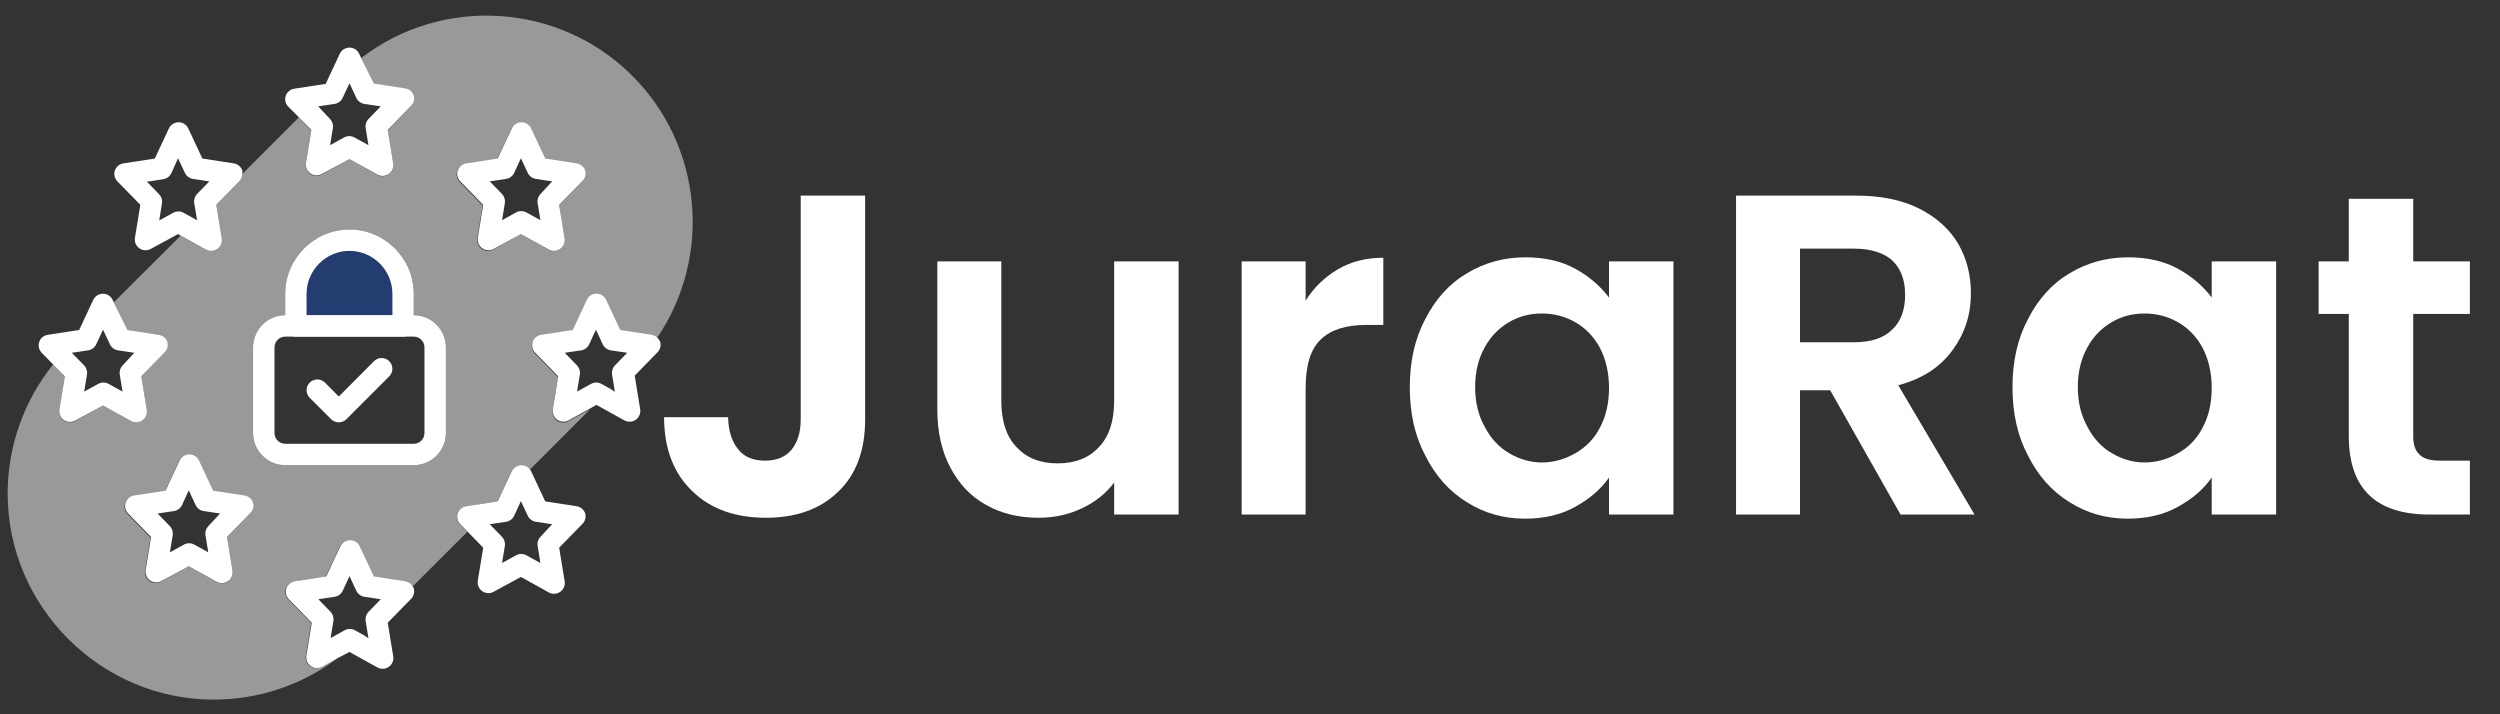 <?xml version="1.0" encoding="UTF-8" standalone="no"?>
<!DOCTYPE svg PUBLIC "-//W3C//DTD SVG 1.1//EN" "http://www.w3.org/Graphics/SVG/1.1/DTD/svg11.dtd">
<svg width="100%" height="100%" viewBox="0 0 140 40" version="1.1" xmlns="http://www.w3.org/2000/svg" xmlns:xlink="http://www.w3.org/1999/xlink" xml:space="preserve" xmlns:serif="http://www.serif.com/" style="fill-rule:evenodd;clip-rule:evenodd;stroke-linejoin:round;stroke-miterlimit:2;">
    <rect x="0" y="0" width="140" height="40" fill="#333333" stroke="none"/>
    <g transform="matrix(1,0,0,1,1.233,0)">
        <g transform="matrix(1,0,0,1,35.035,28.815)">
            <g>
                <g transform="matrix(25.588,0,0,25.588,0,0)">
                    <path d="M0.476,-0.698L0.476,-0.208C0.476,-0.14 0.456,-0.087 0.417,-0.05C0.378,-0.012 0.325,0.007 0.259,0.007C0.192,0.007 0.138,-0.012 0.098,-0.051C0.057,-0.09 0.036,-0.144 0.036,-0.213L0.176,-0.213C0.177,-0.183 0.184,-0.16 0.198,-0.143C0.211,-0.126 0.231,-0.118 0.257,-0.118C0.282,-0.118 0.302,-0.126 0.315,-0.142C0.328,-0.158 0.335,-0.18 0.335,-0.208L0.335,-0.698L0.476,-0.698Z" style="fill:white;fill-rule:nonzero;"/>
                </g>
                <g transform="matrix(25.588,0,0,25.588,14.585,0)">
                    <path d="M0.592,-0.554L0.592,-0L0.451,-0L0.451,-0.07C0.433,-0.046 0.409,-0.027 0.381,-0.014C0.352,0 0.32,0.007 0.286,0.007C0.243,0.007 0.204,-0.002 0.171,-0.021C0.138,-0.039 0.112,-0.066 0.093,-0.102C0.074,-0.137 0.064,-0.18 0.064,-0.229L0.064,-0.554L0.204,-0.554L0.204,-0.249C0.204,-0.205 0.215,-0.171 0.237,-0.148C0.259,-0.124 0.289,-0.112 0.327,-0.112C0.366,-0.112 0.396,-0.124 0.418,-0.148C0.44,-0.171 0.451,-0.205 0.451,-0.249L0.451,-0.554L0.592,-0.554Z" style="fill:white;fill-rule:nonzero;"/>
                </g>
                <g transform="matrix(25.588,0,0,25.588,31.499,0)">
                    <path d="M0.209,-0.468C0.227,-0.497 0.251,-0.52 0.28,-0.537C0.309,-0.554 0.342,-0.562 0.379,-0.562L0.379,-0.415L0.342,-0.415C0.298,-0.415 0.265,-0.405 0.243,-0.384C0.22,-0.363 0.209,-0.327 0.209,-0.276L0.209,-0L0.069,-0L0.069,-0.554L0.209,-0.554L0.209,-0.468Z" style="fill:white;fill-rule:nonzero;"/>
                </g>
                <g transform="matrix(25.588,0,0,25.588,41.836,0)">
                    <path d="M0.033,-0.279C0.033,-0.335 0.044,-0.385 0.067,-0.428C0.089,-0.471 0.119,-0.505 0.158,-0.528C0.196,-0.551 0.239,-0.563 0.286,-0.563C0.327,-0.563 0.364,-0.555 0.395,-0.538C0.426,-0.521 0.45,-0.5 0.469,-0.475L0.469,-0.554L0.61,-0.554L0.61,-0L0.469,-0L0.469,-0.081C0.451,-0.055 0.426,-0.034 0.395,-0.017C0.363,0.001 0.326,0.009 0.285,0.009C0.238,0.009 0.196,-0.003 0.158,-0.027C0.119,-0.051 0.089,-0.085 0.067,-0.129C0.044,-0.172 0.033,-0.222 0.033,-0.279ZM0.469,-0.277C0.469,-0.311 0.462,-0.34 0.449,-0.365C0.436,-0.389 0.418,-0.408 0.395,-0.421C0.372,-0.434 0.348,-0.44 0.322,-0.44C0.296,-0.44 0.272,-0.434 0.25,-0.421C0.228,-0.408 0.21,-0.39 0.197,-0.366C0.183,-0.341 0.176,-0.312 0.176,-0.279C0.176,-0.246 0.183,-0.217 0.197,-0.192C0.21,-0.167 0.228,-0.147 0.251,-0.134C0.273,-0.121 0.297,-0.114 0.322,-0.114C0.348,-0.114 0.372,-0.121 0.395,-0.134C0.418,-0.147 0.436,-0.165 0.449,-0.19C0.462,-0.214 0.469,-0.243 0.469,-0.277Z" style="fill:white;fill-rule:nonzero;"/>
                </g>
                <g transform="matrix(25.588,0,0,25.588,59.185,0)">
                    <path d="M0.429,-0L0.275,-0.272L0.209,-0.272L0.209,-0L0.069,-0L0.069,-0.698L0.331,-0.698C0.385,-0.698 0.431,-0.689 0.469,-0.67C0.507,-0.651 0.536,-0.625 0.555,-0.593C0.574,-0.56 0.583,-0.524 0.583,-0.484C0.583,-0.438 0.57,-0.397 0.543,-0.36C0.516,-0.323 0.477,-0.297 0.424,-0.283L0.591,-0L0.429,-0ZM0.209,-0.377L0.326,-0.377C0.364,-0.377 0.392,-0.386 0.411,-0.405C0.43,-0.423 0.439,-0.448 0.439,-0.481C0.439,-0.513 0.43,-0.538 0.411,-0.556C0.392,-0.573 0.364,-0.582 0.326,-0.582L0.209,-0.582L0.209,-0.377Z" style="fill:white;fill-rule:nonzero;"/>
                </g>
                <g transform="matrix(25.588,0,0,25.588,75.587,0)">
                    <path d="M0.033,-0.279C0.033,-0.335 0.044,-0.385 0.067,-0.428C0.089,-0.471 0.119,-0.505 0.158,-0.528C0.196,-0.551 0.239,-0.563 0.286,-0.563C0.327,-0.563 0.364,-0.555 0.395,-0.538C0.426,-0.521 0.45,-0.5 0.469,-0.475L0.469,-0.554L0.61,-0.554L0.61,-0L0.469,-0L0.469,-0.081C0.451,-0.055 0.426,-0.034 0.395,-0.017C0.363,0.001 0.326,0.009 0.285,0.009C0.238,0.009 0.196,-0.003 0.158,-0.027C0.119,-0.051 0.089,-0.085 0.067,-0.129C0.044,-0.172 0.033,-0.222 0.033,-0.279ZM0.469,-0.277C0.469,-0.311 0.462,-0.34 0.449,-0.365C0.436,-0.389 0.418,-0.408 0.395,-0.421C0.372,-0.434 0.348,-0.44 0.322,-0.44C0.296,-0.44 0.272,-0.434 0.25,-0.421C0.228,-0.408 0.21,-0.39 0.197,-0.366C0.183,-0.341 0.176,-0.312 0.176,-0.279C0.176,-0.246 0.183,-0.217 0.197,-0.192C0.21,-0.167 0.228,-0.147 0.251,-0.134C0.273,-0.121 0.297,-0.114 0.322,-0.114C0.348,-0.114 0.372,-0.121 0.395,-0.134C0.418,-0.147 0.436,-0.165 0.449,-0.19C0.462,-0.214 0.469,-0.243 0.469,-0.277Z" style="fill:white;fill-rule:nonzero;"/>
                </g>
                <g transform="matrix(25.588,0,0,25.588,92.936,0)">
                    <path d="M0.232,-0.439L0.232,-0.171C0.232,-0.152 0.237,-0.139 0.246,-0.131C0.255,-0.122 0.27,-0.118 0.291,-0.118L0.356,-0.118L0.356,-0L0.268,-0C0.15,-0 0.091,-0.057 0.091,-0.172L0.091,-0.439L0.025,-0.439L0.025,-0.554L0.091,-0.554L0.091,-0.691L0.232,-0.691L0.232,-0.554L0.356,-0.554L0.356,-0.439L0.232,-0.439Z" style="fill:white;fill-rule:nonzero;"/>
                </g>
            </g>
        </g>
        <g transform="matrix(0.075,0,0,0.075,-0.862,0.851)">
            <g>
                <g>
                    <g id="GDPR">
                        <path d="M466.96,45.04C412.622,-9.184 325.571,-14.797 264.72,32L273.76,51.28L297.2,54.88C300.166,55.323 302.643,57.398 303.6,60.24C304.505,63.038 303.796,66.118 301.76,68.24L284.56,85.84L288.64,110.8C289.205,113.873 287.92,117.008 285.36,118.8C284,119.749 282.378,120.253 280.72,120.24C279.38,120.247 278.059,119.917 276.88,119.28L256,107.44L235.12,119.04C233.948,119.677 232.635,120.01 231.301,120.01C226.912,120.01 223.301,116.399 223.301,112.01C223.301,111.686 223.321,111.362 223.36,111.04L227.44,86.08L218.16,76.32L176,118.48C176.013,120.567 175.208,122.578 173.76,124.08L156.56,141.68L160.64,166.64C161.205,169.713 159.92,172.848 157.36,174.64C156,175.589 154.378,176.093 152.72,176.08C151.38,176.087 150.059,175.757 148.88,175.12L129.92,164.64L80,214.4L89.68,235.04L113.12,238.64C116.086,239.083 118.563,241.158 119.52,244C120.425,246.798 119.716,249.878 117.68,252L100.48,269.6L104.56,294.56C105.125,297.633 103.84,300.768 101.28,302.56C99.92,303.509 98.298,304.013 96.64,304C95.3,304.007 93.979,303.677 92.8,303.04L72,291.44L51.12,303.04C49.948,303.677 48.635,304.01 47.301,304.01C42.912,304.01 39.301,300.399 39.301,296.01C39.301,295.686 39.321,295.362 39.36,295.04L43.44,270.08L34.72,260.8C12.75,288.121 0.765,322.148 0.765,357.207C0.765,441.601 70.211,511.047 154.605,511.047C188.044,511.047 220.589,500.144 247.28,480L235.12,486.72C233.948,487.357 232.635,487.69 231.301,487.69C226.912,487.69 223.301,484.079 223.301,479.69C223.301,479.366 223.321,479.042 223.36,478.72L227.44,453.76L210.24,436.16C208.204,434.038 207.495,430.958 208.4,428.16C209.357,425.318 211.834,423.243 214.8,422.8L238.24,419.2L248.72,396.8C250.017,393.953 252.871,392.117 256,392.117C259.129,392.117 261.983,393.953 263.28,396.8L273.76,419.2L297.2,422.8C299.602,423.199 301.695,424.673 302.88,426.8L344,385.76L338.48,380.16C336.444,378.038 335.735,374.958 336.64,372.16C337.597,369.318 340.074,367.243 343.04,366.8L366.48,363.2L376.96,340.8C378.263,337.967 381.109,336.144 384.228,336.144C386.751,336.144 389.131,337.337 390.64,339.36L435.92,294L419.36,303.2C418.188,303.837 416.875,304.17 415.541,304.17C411.152,304.17 407.541,300.559 407.541,296.17C407.541,295.846 407.561,295.522 407.6,295.2L411.68,270.24L394.48,252.64C392.444,250.518 391.735,247.438 392.64,244.64C393.597,241.798 396.074,239.723 399.04,239.28L422.48,235.68L432.96,213.28C434.257,210.433 437.111,208.597 440.24,208.597C443.369,208.597 446.223,210.433 447.52,213.28L458,235.68L481.44,239.28C482.936,239.503 484.33,240.172 485.44,241.2C527.284,180.174 519.465,97.177 466.96,45.04ZM181.76,372.16L164.56,389.76L168.64,414.72C169.205,417.793 167.92,420.928 165.36,422.72C164,423.669 162.378,424.173 160.72,424.16C159.38,424.167 158.059,423.837 156.88,423.2L136,411.44L115.12,423.04C113.948,423.677 112.635,424.01 111.301,424.01C106.912,424.01 103.301,420.399 103.301,416.01C103.301,415.686 103.321,415.362 103.36,415.04L107.44,390.08L90.24,372.48C88.204,370.358 87.495,367.278 88.4,364.48C89.357,361.638 91.834,359.563 94.8,359.12L118.24,355.52L128.72,333.12C130.017,330.273 132.871,328.437 136,328.437C139.129,328.437 141.983,330.273 143.28,333.12L153.76,355.52L177.2,359.12C180.166,359.563 182.643,361.638 183.6,364.48C184.38,367.182 183.68,370.105 181.76,372.16ZM328,312C328,325.166 317.166,336 304,336L208,336C194.834,336 184,325.166 184,312L184,248C184,234.834 194.834,224 208,224L208,208C208,181.668 229.668,160 256,160C282.332,160 304,181.668 304,208L304,224C317.166,224 328,234.834 328,248L328,312ZM429.76,124.16L412.56,141.76L416.64,166.72C417.205,169.793 415.92,172.928 413.36,174.72C412,175.669 410.378,176.173 408.72,176.16C407.38,176.167 406.059,175.837 404.88,175.2L384,163.44L363.12,175.04C361.948,175.677 360.635,176.01 359.301,176.01C354.912,176.01 351.301,172.399 351.301,168.01C351.301,167.686 351.321,167.362 351.36,167.04L355.44,142.08L338.24,124.48C336.204,122.358 335.495,119.278 336.4,116.48C337.357,113.638 339.834,111.563 342.8,111.12L366.24,107.52L376.72,85.12C378.017,82.273 380.871,80.437 384,80.437C387.129,80.437 389.983,82.273 391.28,85.12L401.76,107.52L425.2,111.12C428.166,111.563 430.643,113.638 431.6,116.48C432.38,119.182 431.68,122.105 429.76,124.16Z" style="fill:white;fill-opacity:0.5;fill-rule:nonzero;"/>
                        <g>
                            <path d="M304,60C303.043,57.158 300.566,55.083 297.6,54.64L274.16,51.04L264.72,32L263.28,28.88C261.983,26.033 259.129,24.197 256,24.197C252.871,24.197 250.017,26.033 248.72,28.88L238.24,51.28L214.8,54.88C211.834,55.323 209.357,57.398 208.4,60.24C207.495,63.038 208.204,66.118 210.24,68.24L218.24,76.24L227.52,85.68L223.44,110.64C223.401,110.962 223.381,111.286 223.381,111.61C223.381,115.999 226.992,119.61 231.381,119.61C232.715,119.61 234.028,119.277 235.2,118.64L256,107.44L276.88,119.04C278.059,119.677 279.38,120.007 280.72,120C282.378,120.013 284,119.509 285.36,118.56C287.92,116.768 289.205,113.633 288.64,110.56L284.56,85.6L301.76,68C303.938,65.963 304.804,62.871 304,60ZM270.24,77.44C268.47,79.259 267.667,81.816 268.08,84.32L270.16,97.04L259.84,91.36C257.368,89.933 254.312,89.933 251.84,91.36L241.52,97.04L243.6,84.32C244.013,81.816 243.21,79.259 241.44,77.44L232.64,68.08L244.88,66.24C247.496,65.833 249.747,64.153 250.88,61.76L256,50.8L261.12,61.76C262.253,64.153 264.504,65.833 267.12,66.24L279.36,68.08L270.24,77.44Z" style="fill:white;fill-rule:nonzero;"/>
                            <path d="M304,428C303.84,427.509 303.597,427.048 303.28,426.64C302.095,424.513 300.002,423.039 297.6,422.64L274.16,419.04L263.68,396.64C262.383,393.793 259.529,391.957 256.4,391.957C253.271,391.957 250.417,393.793 249.12,396.64L238.64,419.04L215.2,422.64C212.234,423.083 209.757,425.158 208.8,428C207.895,430.798 208.604,433.878 210.64,436L227.84,453.6L223.76,478.56C223.721,478.882 223.701,479.206 223.701,479.53C223.701,483.919 227.312,487.53 231.701,487.53C233.035,487.53 234.348,487.197 235.52,486.56L247.28,480L256,475.44L276.88,487.04C278.059,487.677 279.38,488.007 280.72,488C282.378,488.013 284,487.509 285.36,486.56C287.92,484.768 289.205,481.633 288.64,478.56L284.56,453.6L301.76,436C303.938,433.963 304.804,430.871 304,428ZM266.88,463.04L260.24,459.36C257.768,457.933 254.712,457.933 252.24,459.36L241.92,465.04L244,452.32C244.413,449.816 243.61,447.259 241.84,445.44L232.72,436.08L244.96,434.24C247.576,433.833 249.827,432.153 250.96,429.76L256,418.8L261.12,429.76C262.253,432.153 264.504,433.833 267.12,434.24L279.36,436.08L270.24,445.44C268.47,447.259 267.667,449.816 268.08,452.32L269.36,460.32L270.16,465.2L266.88,463.04Z" style="fill:white;fill-rule:nonzero;"/>
                            <path d="M120,244C119.043,241.158 116.566,239.083 113.6,238.64L90.16,235.04L80,214.4L79.2,212.64C77.903,209.793 75.049,207.957 71.92,207.957C68.791,207.957 65.937,209.793 64.64,212.64L54.16,235.04L30.72,238.64C27.754,239.083 25.277,241.158 24.32,244C23.415,246.798 24.124,249.878 26.16,252L34.72,260.8L43.44,269.76L39.36,294.72C39.321,295.042 39.301,295.366 39.301,295.69C39.301,300.079 42.912,303.69 47.301,303.69C48.635,303.69 49.948,303.357 51.12,302.72L72,291.44L92.88,303.04C94.059,303.677 95.38,304.007 96.72,304C98.378,304.013 100,303.509 101.36,302.56C103.92,300.768 105.205,297.633 104.64,294.56L100.56,269.6L117.76,252C119.938,249.963 120.804,246.871 120,244ZM86.64,261.44C84.87,263.259 84.067,265.816 84.48,268.32L86.56,281.04L76.24,275.36C73.768,273.933 70.712,273.933 68.24,275.36L57.92,281.04L60,268.32C60.413,265.816 59.61,263.259 57.84,261.44L48.64,252.08L60.88,250.24C63.496,249.833 65.747,248.153 66.88,245.76L72,234.8L77.12,245.76C78.253,248.153 80.504,249.833 83.12,250.24L95.36,252.08L86.64,261.44Z" style="fill:white;fill-rule:nonzero;"/>
                            <path d="M488,244C486.956,241.217 484.523,239.18 481.6,238.64L458.16,235.04L447.68,212.64C446.383,209.793 443.529,207.957 440.4,207.957C437.271,207.957 434.417,209.793 433.12,212.64L422.64,235.04L399.2,238.64C396.234,239.083 393.757,241.158 392.8,244C391.895,246.798 392.604,249.878 394.64,252L411.84,269.6L407.76,294.56C407.721,294.882 407.701,295.206 407.701,295.53C407.701,299.919 411.312,303.53 415.701,303.53C417.035,303.53 418.348,303.197 419.52,302.56L440.4,290.96L461.28,302.56C462.459,303.197 463.78,303.527 465.12,303.52C466.778,303.533 468.4,303.029 469.76,302.08C472.32,300.288 473.605,297.153 473.04,294.08L468.96,269.12L486.16,251.52C488.024,249.499 488.72,246.653 488,244ZM450.88,279.04L444.24,275.36C441.768,273.933 438.712,273.933 436.24,275.36L425.92,281.04L428,268.32C428.413,265.816 427.61,263.259 425.84,261.44L416.72,252.08L428.96,250.24C431.576,249.833 433.827,248.153 434.96,245.76L440,234.8L445.12,245.76C446.253,248.153 448.504,249.833 451.12,250.24L463.36,252.08L454.24,261.44C452.47,263.259 451.667,265.816 452.08,268.32L453.36,276.32L454.16,281.2L450.88,279.04Z" style="fill:white;fill-rule:nonzero;"/>
                            <path d="M432,116C431.043,113.158 428.566,111.083 425.6,110.64L402.16,107.04L391.68,84.64C390.383,81.793 387.529,79.957 384.4,79.957C381.271,79.957 378.417,81.793 377.12,84.64L366.64,107.04L343.2,110.64C340.234,111.083 337.757,113.158 336.8,116C335.895,118.798 336.604,121.878 338.64,124L355.84,141.6L351.76,166.56C351.721,166.882 351.701,167.206 351.701,167.53C351.701,171.919 355.312,175.53 359.701,175.53C361.035,175.53 362.348,175.197 363.52,174.56L384,163.44L404.88,175.04C406.059,175.677 407.38,176.007 408.72,176C410.378,176.013 412,175.509 413.36,174.56C415.92,172.768 417.205,169.633 416.64,166.56L412.56,141.6L429.76,124C431.938,121.963 432.804,118.871 432,116ZM398.64,133.44C396.87,135.259 396.067,137.816 396.48,140.32L398.56,153.04L388.24,147.36C385.768,145.933 382.712,145.933 380.24,147.36L369.92,153.04L372,140.32C372.413,137.816 371.61,135.259 369.84,133.44L360.72,124.08L372.96,122.24C375.576,121.833 377.827,120.153 378.96,117.76L384,106.8L389.12,117.76C390.253,120.153 392.504,121.833 395.12,122.24L407.36,124.08L398.64,133.44Z" style="fill:white;fill-rule:nonzero;"/>
                            <path d="M176,116C175.043,113.158 172.566,111.083 169.6,110.64L146.16,107.04L135.68,84.64C134.383,81.793 131.529,79.957 128.4,79.957C125.271,79.957 122.417,81.793 121.12,84.64L110.64,107.04L87.2,110.64C84.234,111.083 81.757,113.158 80.8,116C79.895,118.798 80.604,121.878 82.64,124L99.84,141.6L95.76,166.56C95.721,166.882 95.701,167.206 95.701,167.53C95.701,171.919 99.312,175.53 103.701,175.53C105.035,175.53 106.348,175.197 107.52,174.56L128,163.44L129.92,164.56L148.88,175.04C150.059,175.677 151.38,176.007 152.72,176C154.378,176.013 156,175.509 157.36,174.56C159.92,172.768 161.205,169.633 160.64,166.56L156.56,141.6L173.76,124C175.208,122.498 176.013,120.487 176,118.4C176.144,117.606 176.144,116.794 176,116ZM142.56,153.04L142.08,153.04L132.24,147.6C129.768,146.173 126.712,146.173 124.24,147.6L113.92,153.28L116,140.56C116.413,138.056 115.61,135.499 113.84,133.68L104.72,124.32L116.96,122.48C119.576,122.073 121.827,120.393 122.96,118L128,106.8L133.12,117.76C134.253,120.153 136.504,121.833 139.12,122.24L151.36,124.08L142.24,133.44C140.47,135.259 139.667,137.816 140.08,140.32L142.08,152.4L142.56,153.04Z" style="fill:white;fill-rule:nonzero;"/>
                            <path d="M184,364C183.043,361.158 180.566,359.083 177.6,358.64L154.16,355.04L143.68,332.64C142.383,329.793 139.529,327.957 136.4,327.957C133.271,327.957 130.417,329.793 129.12,332.64L118.64,355.04L95.2,358.64C92.234,359.083 89.757,361.158 88.8,364C87.895,366.798 88.604,369.878 90.64,372L107.84,389.6L103.76,414.56C103.721,414.882 103.701,415.206 103.701,415.53C103.701,419.919 107.312,423.53 111.701,423.53C113.035,423.53 114.348,423.197 115.52,422.56L136,411.44L156.88,423.04C158.059,423.677 159.38,424.007 160.72,424C162.378,424.013 164,423.509 165.36,422.56C167.92,420.768 169.205,417.633 168.64,414.56L164.56,389.6L181.76,372C183.938,369.963 184.804,366.871 184,364ZM150.64,381.44C148.87,383.259 148.067,385.816 148.48,388.32L150.56,401.04L140.24,395.36C137.768,393.933 134.712,393.933 132.24,395.36L121.92,401.04L124,388.32C124.413,385.816 123.61,383.259 121.84,381.44L112.72,372.08L124.96,370.24C127.576,369.833 129.827,368.153 130.96,365.76L136,354.8L141.12,365.76C142.253,368.153 144.504,369.833 147.12,370.24L159.36,372.08L150.64,381.44Z" style="fill:white;fill-rule:nonzero;"/>
                            <path d="M432,372C431.043,369.158 428.566,367.083 425.6,366.64L402.16,363.04L391.68,340.64C391.453,340.122 391.157,339.638 390.8,339.2C389.291,337.177 386.911,335.984 384.388,335.984C381.269,335.984 378.423,337.807 377.12,340.64L366.64,363.04L343.2,366.64C340.234,367.083 337.757,369.158 336.8,372C335.895,374.798 336.604,377.878 338.64,380L344.16,385.6L355.84,397.6L351.76,422.56C351.721,422.882 351.701,423.206 351.701,423.53C351.701,427.919 355.312,431.53 359.701,431.53C361.035,431.53 362.348,431.197 363.52,430.56L384,419.44L404.88,431.04C406.059,431.677 407.38,432.007 408.72,432C410.378,432.013 412,431.509 413.36,430.56C415.92,428.768 417.205,425.633 416.64,422.56L412.56,397.6L429.76,380C431.938,377.963 432.804,374.871 432,372ZM398.64,389.44C396.87,391.259 396.067,393.816 396.48,396.32L398.56,409.04L388.24,403.36C385.768,401.933 382.712,401.933 380.24,403.36L369.92,409.04L372,396.32C372.413,393.816 371.61,391.259 369.84,389.44L360.72,380.08L372.96,378.24C375.576,377.833 377.827,376.153 378.96,373.76L384,362.8L389.12,373.76C390.253,376.153 392.504,377.833 395.12,378.24L407.36,380.08L398.64,389.44Z" style="fill:white;fill-rule:nonzero;"/>
                        </g>
                        <path d="M304,224L208,224C194.834,224 184,234.834 184,248L184,312C184,325.166 194.834,336 208,336L304,336C317.166,336 328,325.166 328,312L328,248C328,234.834 317.166,224 304,224ZM312,312C312,316.389 308.389,320 304,320L208,320C203.611,320 200,316.389 200,312L200,248C200,243.611 203.611,240 208,240L304,240C308.389,240 312,243.611 312,248L312,312Z" style="fill:white;fill-rule:nonzero;"/>
                        <path d="M256,160C229.668,160 208,181.668 208,208L208,232C208,236.389 211.611,240 216,240L296,240C300.389,240 304,236.389 304,232L304,208C304,181.668 282.332,160 256,160ZM224,224L224,208C224,190.445 238.445,176 256,176C273.555,176 288,190.445 288,208L288,224L224,224Z" style="fill:white;fill-rule:nonzero;"/>
                        <path d="M288,208L288,224L224,224L224,208C224,190.445 238.445,176 256,176C273.555,176 288,190.445 288,208Z" style="fill:rgb(0,85,255);fill-opacity:0.3;fill-rule:nonzero;"/>
                        <path d="M248,304C245.874,304.012 243.829,303.177 242.32,301.68L226.32,285.68C224.814,284.174 223.967,282.13 223.967,280C223.967,275.593 227.593,271.967 232,271.967C234.13,271.967 236.174,272.814 237.68,274.32L248,284.72L274.32,258.32C275.826,256.814 277.87,255.967 280,255.967C284.407,255.967 288.033,259.593 288.033,264C288.033,266.13 287.186,268.174 285.68,269.68L253.68,301.68C252.171,303.177 250.126,304.012 248,304Z" style="fill:white;fill-rule:nonzero;"/>
                    </g>
                </g>
            </g>
        </g>
    </g>
</svg>
